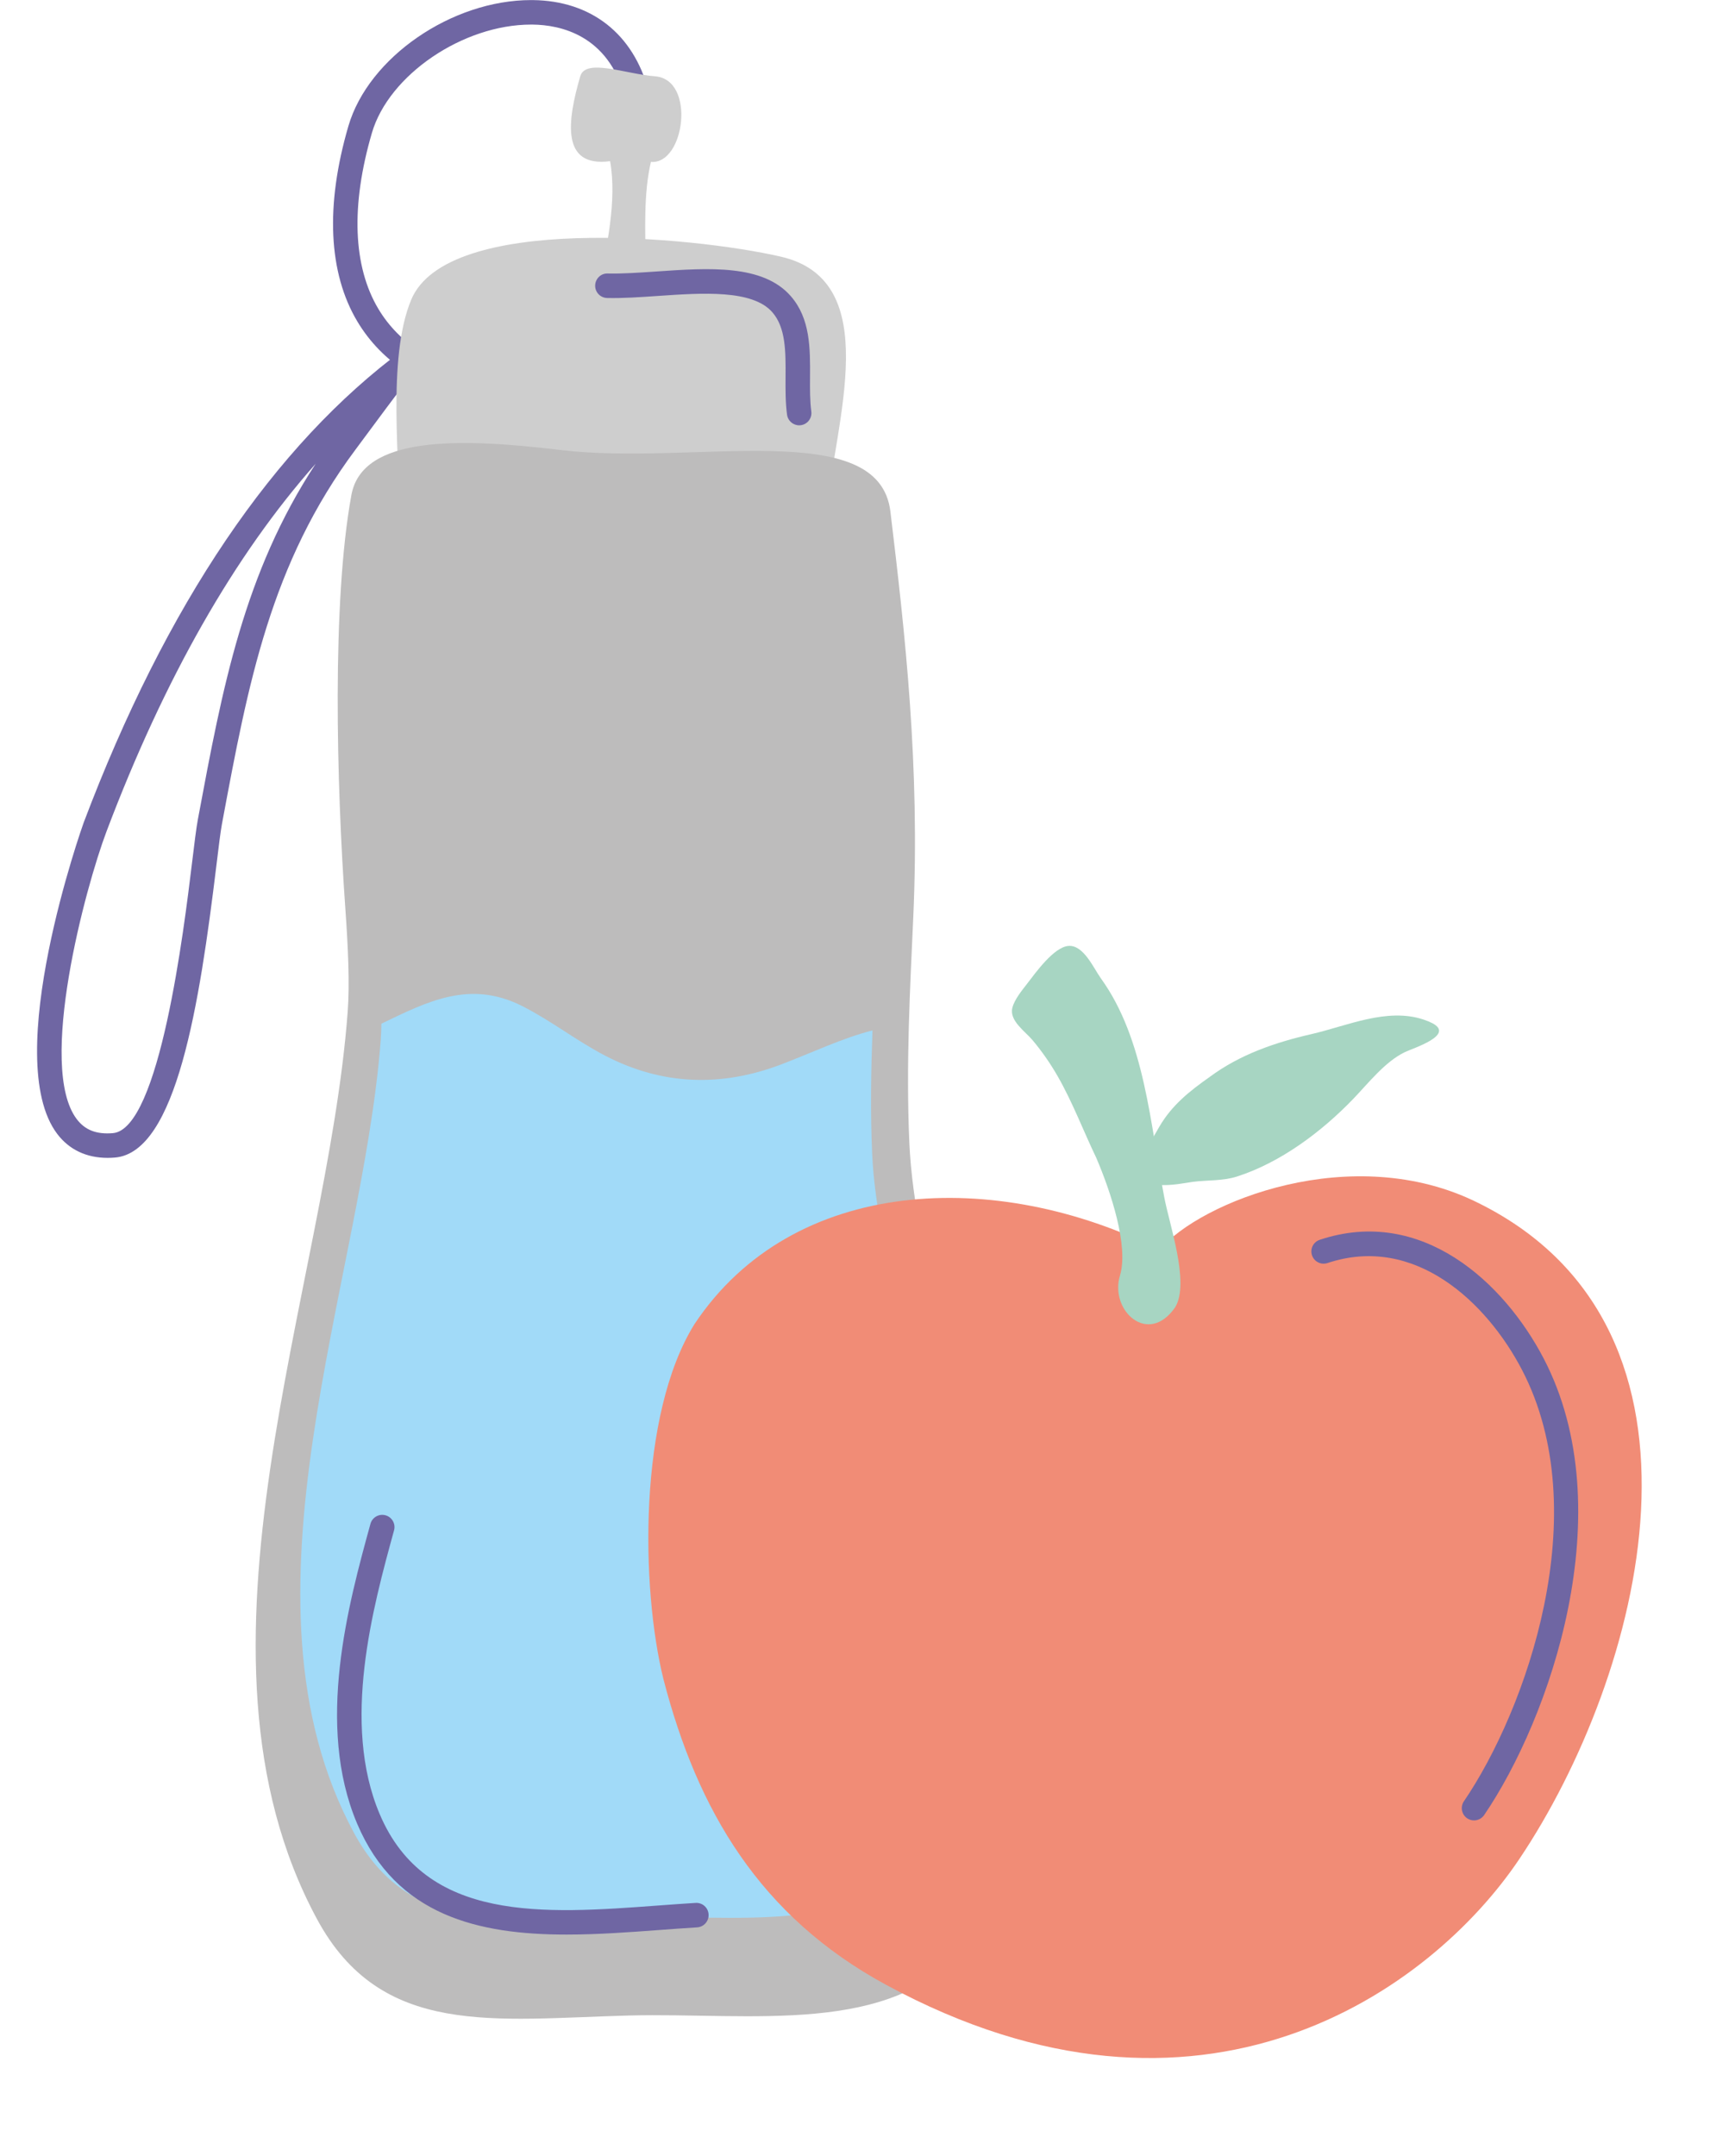 <?xml version="1.0" encoding="UTF-8"?><svg xmlns="http://www.w3.org/2000/svg" xmlns:xlink="http://www.w3.org/1999/xlink" height="352.0" preserveAspectRatio="xMidYMid meet" version="1.0" viewBox="74.5 43.6 283.4 352.0" width="283.4" zoomAndPan="magnify"><g id="change1_1"><path d="M153.969,109.391c-0.137,0-0.276-0.014-0.416-0.044c-9.686-2.049-16.644-6.51-20.68-13.26 c-4.743-7.931-5.249-18.966-1.464-31.91c3.276-11.207,16.891-20.565,29.835-20.565c0.104,0,0.205,0,0.308,0.002 c9.51,0.109,16.392,5.506,18.88,14.805c0.285,1.067-0.348,2.164-1.415,2.449c-1.065,0.287-2.163-0.348-2.449-1.415 c-2.724-10.182-10.606-11.789-15.062-11.84c-0.086-0.001-0.173-0.001-0.259-0.001c-11.125,0-23.229,8.21-26,17.687 c-3.464,11.848-3.098,21.785,1.059,28.735c3.441,5.755,9.523,9.591,18.075,11.4c1.081,0.229,1.771,1.29,1.542,2.371 C155.725,108.746,154.894,109.391,153.969,109.391z" fill="#6F66A3"/></g><g id="change1_2"><path d="M92.076,232.632c-3.455,0-6.284-1.34-8.231-3.916c-9.349-12.363,4.179-50.439,4.322-50.815 c13.481-35.642,31.076-61.642,52.294-77.278c0.889-0.655,2.141-0.466,2.796,0.423s0.466,2.141-0.423,2.796 c-0.72,0.531-1.438,1.075-2.149,1.631c0.002,0.43-0.134,0.865-0.417,1.232c-1.656,2.142-3.525,4.666-5.332,7.106 c-0.801,1.081-1.595,2.153-2.363,3.183c-13.878,18.595-17.532,38.167-21.764,60.829l-0.06,0.318 c-0.237,1.271-0.533,3.71-0.908,6.798c-2.745,22.596-6.514,46.776-16.55,47.64C92.878,232.614,92.473,232.632,92.076,232.632z M126.072,119.302c-13.28,14.971-24.726,35.062-34.165,60.014c-3.453,9.128-11.355,38.415-4.873,46.988 c1.355,1.792,3.236,2.519,5.913,2.29c7.64-0.658,11.615-33.383,12.921-44.137c0.384-3.159,0.687-5.653,0.948-7.049l0.059-0.318 C110.85,155.806,114.325,137.192,126.072,119.302z" fill="#6F66A3"/></g><g id="change2_1"><path d="M181.5,56.057c6.706,0.517,4.836,14.455-0.678,13.973c-1.229,5.267-0.909,11.354-0.856,16.586 l-7.744,3.971c1.35-6.375,3.089-14.247,1.932-20.676c-8.009,1.067-7.026-6.434-4.878-13.848 C170.146,53.054,176.645,55.685,181.5,56.057z" fill="#CECECE"/></g><g id="change2_2"><path d="M141.675,92.515c5.901-14.057,45.852-10.339,60.343-7.021c17.04,3.903,8.905,26.898,7.476,41.808 l-69.617,2.596C139.829,119.455,137.673,102.053,141.675,92.515z" fill="#CECECE"/></g><g id="change3_1"><path d="M131.289,208.824c0.352-4.678,0.069-10.536-0.388-17.014c-1.428-20.181-2.209-49.948,1.001-67.415 c1.78-9.666,17.551-9.331,34.107-7.333c21.885,2.645,52.06-5.512,53.933,10.058c2.418,20.092,4.835,41.499,3.738,66.147 c-0.518,11.617-1.223,24.048-0.642,36.945c1.724,38.265,35.242,97.868,8.95,131.184c-11.592,14.687-34.989,10.738-54.703,11.251 c-22.106,0.574-40.519,3.683-51.009-15.748C102.591,313.02,127.912,254.107,131.289,208.824z" fill="#BDBCBC"/></g><g id="change4_1"><path d="M136.802,210.719c7.49-3.594,14.435-7.203,23.002-2.869c4.718,2.386,8.874,5.674,13.548,8.099 c9.337,4.841,18.962,5.154,28.778,1.416c4.957-1.89,10.03-4.318,14.884-5.539c-0.235,6.53-0.362,13.255-0.05,20.159 c1.508,33.477,30.831,85.621,7.83,114.766c-10.14,12.85-30.609,9.394-47.858,9.843c-19.338,0.503-35.446,3.222-44.623-13.776 c-20.722-38.388,1.431-89.926,4.386-129.543C136.759,212.472,136.781,211.599,136.802,210.719z" fill="#A1DAF8"/></g><g id="change1_3"><path d="M167.043,359.434c-14.325,0-27.818-3.055-34.201-18.096c-6.854-16.14-1.424-35.889,2.168-48.958 c0.292-1.065,1.391-1.69,2.458-1.398c1.065,0.292,1.691,1.393,1.398,2.458c-3.445,12.534-8.653,31.476-2.343,46.334 c7.523,17.725,26.811,16.297,45.467,14.917c2.078-0.154,4.129-0.306,6.135-0.427c1.112-0.067,2.051,0.773,2.117,1.875 c0.067,1.103-0.772,2.051-1.875,2.118c-1.989,0.12-4.023,0.271-6.083,0.423C177.288,359.051,172.112,359.434,167.043,359.434z" fill="#6F66A3"/></g><g id="change1_4"><path d="M205.037,113.036c-0.987,0-1.846-0.73-1.98-1.735c-0.269-2.008-0.255-4.119-0.243-6.159 c0.026-4.137,0.05-8.044-2.165-10.574c-3.253-3.713-11.423-3.151-18.633-2.657c-2.964,0.204-5.763,0.398-8.345,0.339 c-1.104-0.024-1.979-0.939-1.956-2.043s0.936-2,2.043-1.956c2.398,0.053,5.111-0.134,7.983-0.331 c8.533-0.587,17.357-1.192,21.916,4.013c3.215,3.672,3.185,8.533,3.156,13.234c-0.013,1.991-0.024,3.872,0.208,5.604 c0.146,1.095-0.623,2.101-1.717,2.248C205.215,113.03,205.125,113.036,205.037,113.036z" fill="#6F66A3"/></g><g><g id="change5_1"><path d="M316.008,240.012c-20.533-10.3-45.5-0.193-52.096,7.631c-26.671-13.36-59.86-12.063-75.968,12.119 c-9.245,14.842-8.761,43.175-5.063,58.017c5.547,21.37,15.702,38.661,36.363,49.864c51.525,27.94,89.005,0.926,103.42-20.531 C342.655,317.356,357.919,260.79,316.008,240.012z" fill="#F18C76"/></g><g id="change6_1"><path d="M264.663,238.997c-2.269-11.723-3.13-25.683-10.335-35.664c-1.205-1.669-2.83-5.51-5.318-5.304 c-2.372,0.194-5.348,4.367-6.726,6.155c-0.846,1.097-2.071,2.566-2.422,3.946c-0.537,2.112,2.112,3.865,3.312,5.3 c1.531,1.831,2.894,3.787,4.081,5.859c2.447,4.265,4.188,8.91,6.313,13.336c2.408,5.619,5.311,14.461,3.872,19.212 c-1.729,5.709,4.616,11.586,9.029,5.167C268.876,252.992,265.465,243.41,264.663,238.997z" fill="#A7D5C2"/></g><g id="change6_2"><path d="M308.486,210.654c-0.375-0.199-0.854-0.399-1.454-0.6c-5.987-1.997-12.511,1.04-18.309,2.37 c-5.996,1.376-11.696,3.342-16.611,6.979c-3.342,2.359-6.192,4.619-8.255,8.157c-0.962,1.702-2.003,3.375-2.708,5.203 c-2.335,6.068,6.223,4.038,8.167,3.785c2.394-0.311,4.896-0.124,7.22-0.866c7.119-2.274,13.835-7.31,18.97-12.642 c2.556-2.655,5.209-6.094,8.458-7.669C305.312,214.717,312.171,212.606,308.486,210.654z" fill="#A7D5C2"/></g><g id="change1_5"><path d="M315.271,340.795c-0.388,0-0.78-0.113-1.125-0.348c-0.912-0.623-1.147-1.867-0.524-2.779 c10.132-14.849,21.662-47.109,9.468-70.459c-5.744-10.999-17.506-22.157-31.754-17.407c-1.045,0.349-2.18-0.216-2.53-1.265 c-0.349-1.048,0.217-2.18,1.265-2.53c16.633-5.544,30.093,6.958,36.564,19.35c13.002,24.898,0.945,58.95-9.71,74.566 C316.537,340.49,315.91,340.795,315.271,340.795z" fill="#6F66A3"/></g></g></svg>